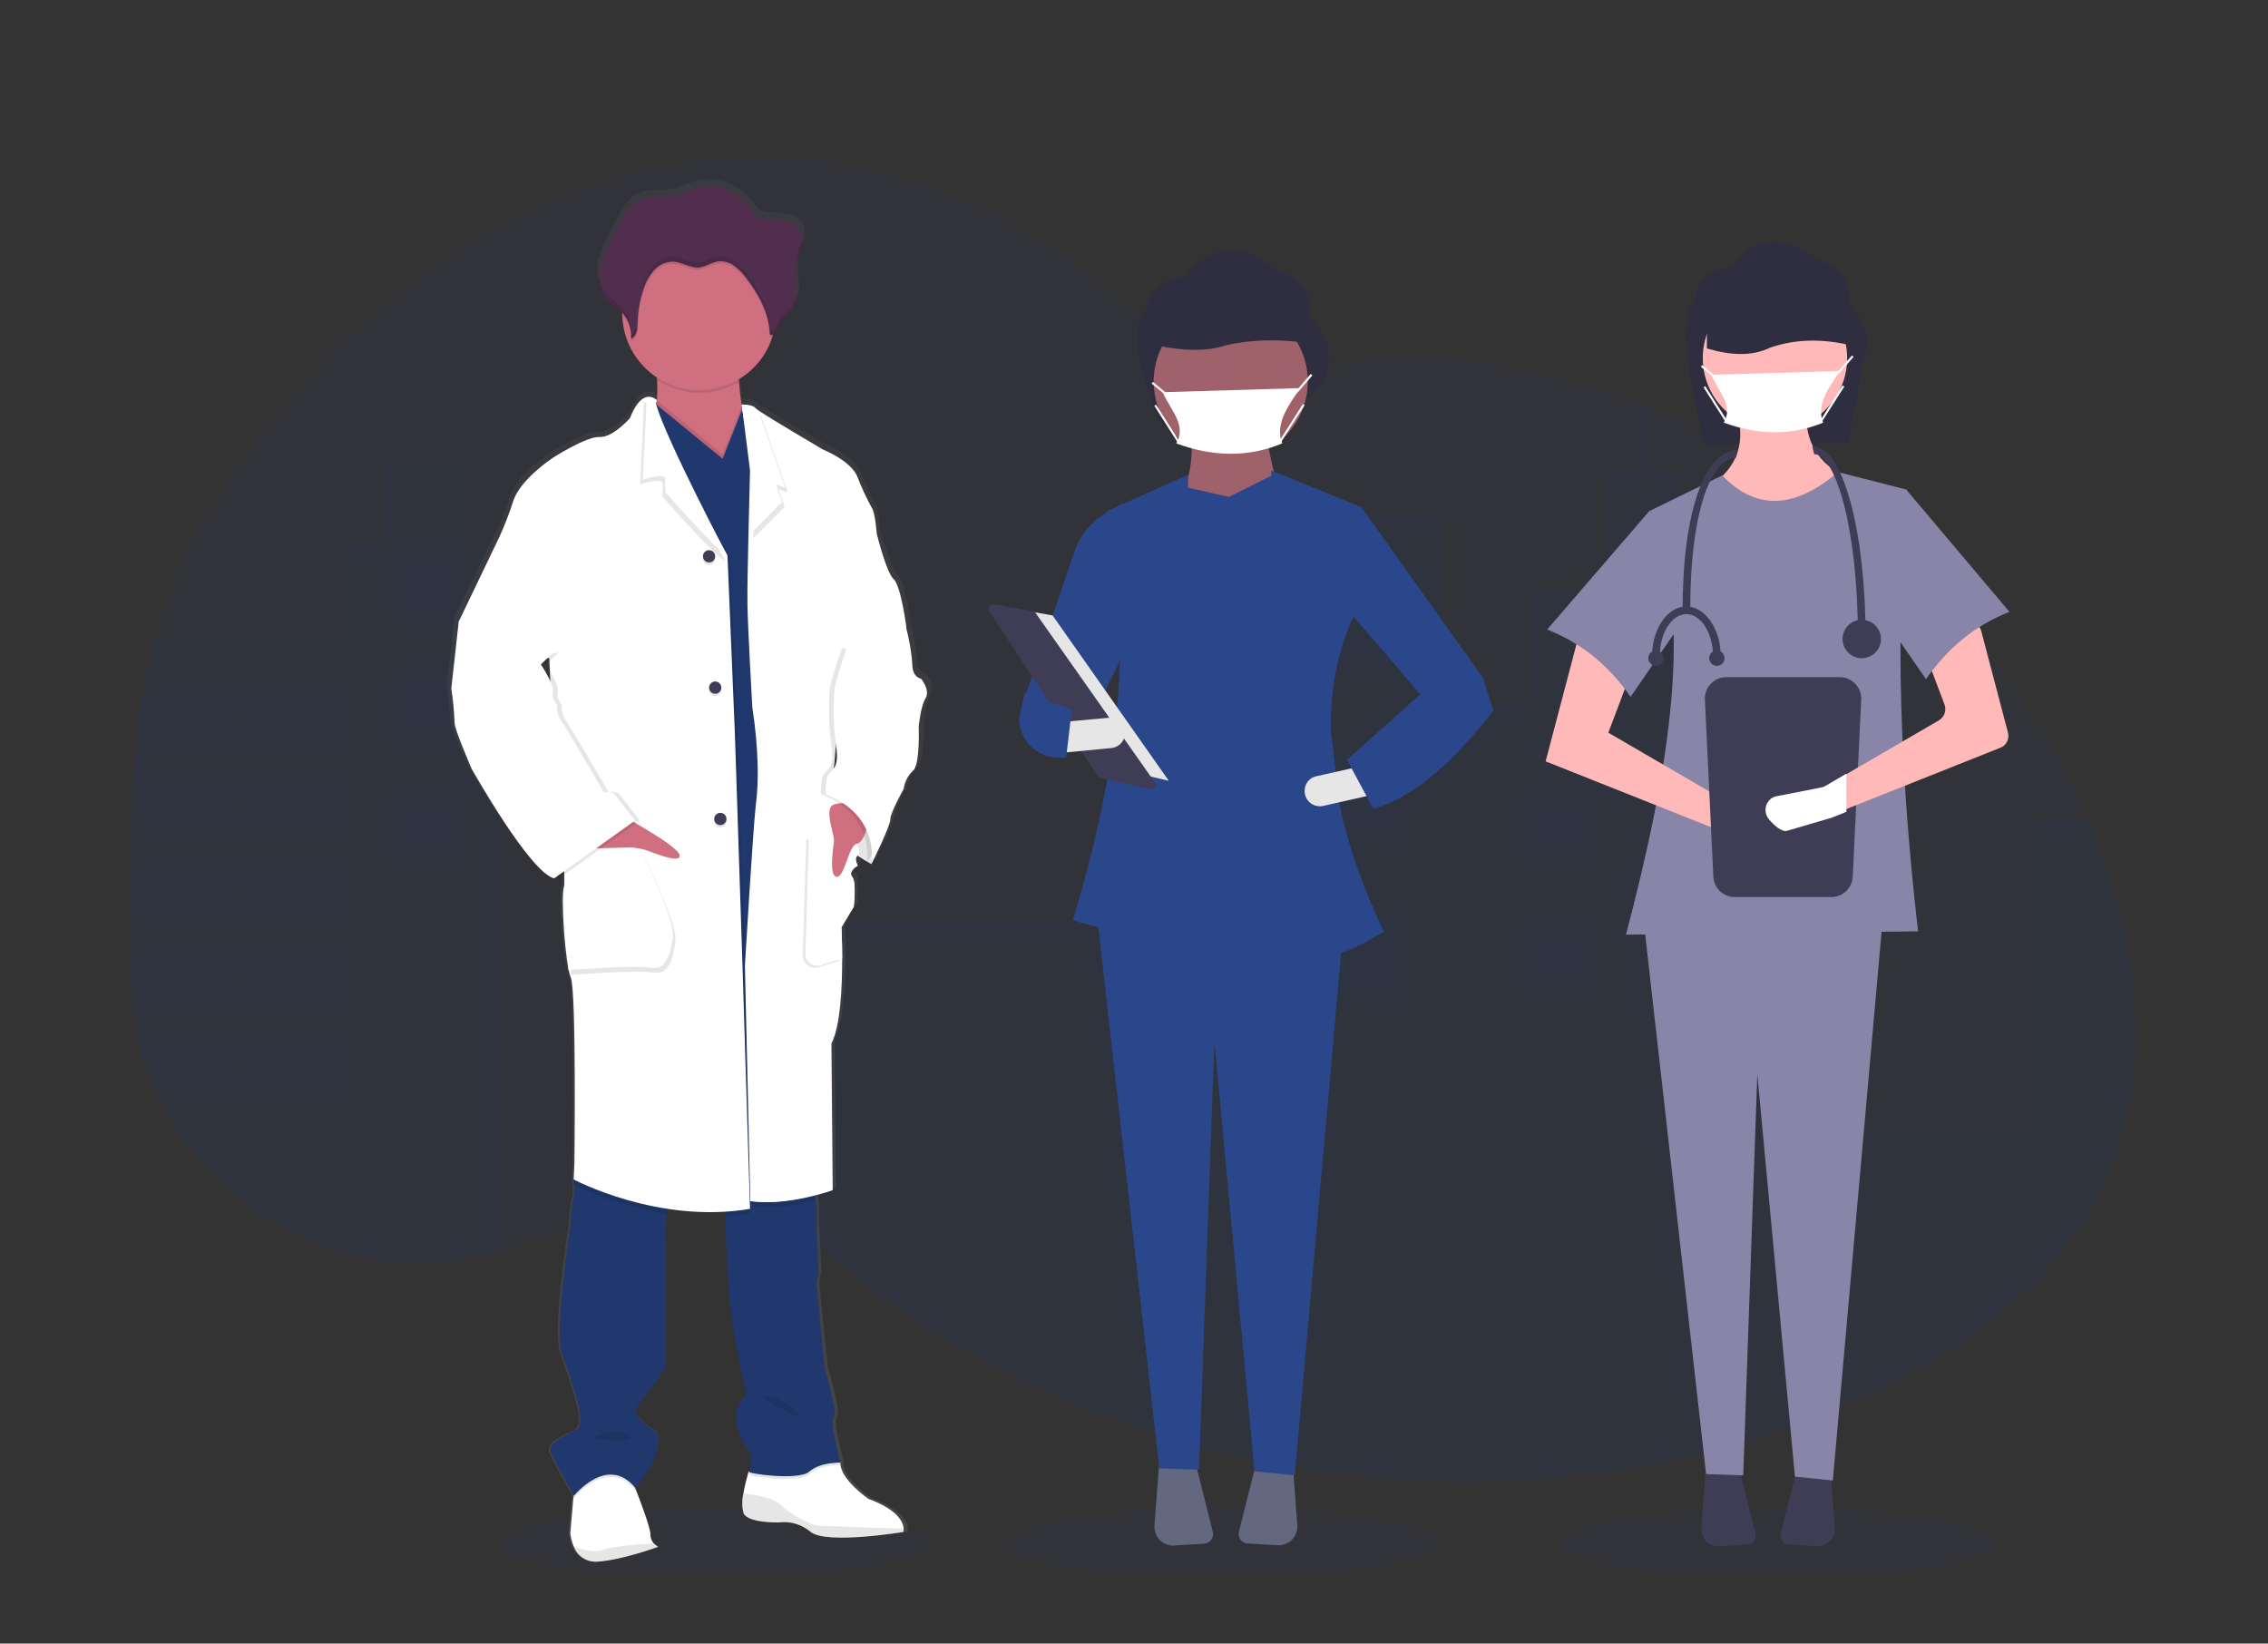 <?xml version="1.0" encoding="utf-8"?>
<!-- Generator: Adobe Illustrator 21.1.0, SVG Export Plug-In . SVG Version: 6.00 Build 0)  -->
<svg version="1.1" id="Layer_1" xmlns="http://www.w3.org/2000/svg" xmlns:xlink="http://www.w3.org/1999/xlink" x="0px" y="0px"
	 viewBox="0 0 886 642" style="enable-background:new 0 0 886 642;" xml:space="preserve">
<rect x="0" y="0" width="886" height="642" fill="#333333" stroke="none"/>
<style type="text/css">
	.st0{opacity:0.1;fill:#20386D;enable-background:new    ;}
	.st1{fill:#2E3552;}
	.st2{fill:#20386D;}
	.st3{fill:#636780;}
	.st4{opacity:0.26;}
	.st5{fill:none;}
	.st6{fill:#F2F2F2;}
	.st7{fill:#C4C4C6;}
	.st8{fill:#FFFFFF;}
	.st9{fill:none;stroke:#FFFFFF;stroke-width:7;stroke-miterlimit:10;}
	.st10{opacity:0.2;enable-background:new    ;}
	.st11{opacity:0.4;enable-background:new    ;}
	.st12{opacity:0.2;fill:#FFFFFF;enable-background:new    ;}
	.st13{opacity:0.1;fill:#FFFFFF;enable-background:new    ;}
	.st14{opacity:0.1;enable-background:new    ;}
	.st15{fill:#DCE0ED;}
	.st16{fill:#F0F0F4;}
	.st17{fill:#A8A8A8;}
	.st18{opacity:0.3;fill:#FFFFFF;enable-background:new    ;}
	.st19{fill:#3F3D56;}
	.st20{fill:#E6E6E6;}
	.st21{fill:#BDCCD4;}
	.st22{fill:#20386D;enable-background:new    ;}
	.st23{fill:#7A7E93;}
	.st24{fill:#E8945B;}
	.st25{fill:#163560;}
	.st26{fill:#2B478B;}
	.st27{fill:#233862;}
	.st28{fill:#FFB27D;}
	.st29{fill:#D0CDE1;}
	.st30{fill:#8985A8;}
	.st31{fill:#2F2E41;}
	.st32{fill:#591D4B;}
	.st33{fill:#ED985F;}
	.st34{fill:#EBF2F9;}
	.st35{fill:#FDA57D;}
	.st36{fill:#1F396D;}
	.st37{fill:#E0E0E0;}
	.st38{fill:#35488B;}
	.st39{fill:#575A88;}
	.st40{fill:#9F616A;}
	.st41{fill:#FFB8B8;}
	.st42{fill:none;stroke:#2F2E41;stroke-miterlimit:10;}
	.st43{fill:#333333;}
	.st44{fill:#A0616A;}
	.st45{fill:url(#Trazado_638_4_);}
	.st46{fill:#CF6F80;}
	.st47{fill:#512E4E;}
	.st48{opacity:0.1;}
	.st49{fill:#535461;}
	.st50{fill:#9D9CB5;}
	.st51{fill:none;stroke:#535461;stroke-width:2;stroke-miterlimit:10;}
	.st52{fill:url(#Trazado_692_1_);}
	.st53{fill:#1D2366;}
	.st54{fill:#FFB0B1;}
	.st55{fill:#C7DAF5;}
	.st56{opacity:3.000000e-02;enable-background:new    ;}
	.st57{fill:#DCE7FF;}
	.st58{fill:#BE8B87;}
	.st59{fill:#EFC8C4;}
	.st60{fill:#727A9C;}
	.st61{opacity:0.16;fill:#FFFFFF;}
	.st62{fill:#D8DEE8;}
	.st63{fill:#BFC8D6;}
	.st64{opacity:0.3;fill:url(#SVGID_1_);}
	.st65{opacity:0.3;fill:url(#SVGID_2_);}
	.st66{opacity:0.3;fill:#D8DEE8;}
	.st67{fill:url(#SVGID_3_);}
	.st68{fill:url(#SVGID_4_);}
	.st69{fill:url(#SVGID_5_);}
	.st70{fill:url(#SVGID_6_);}
	.st71{fill:url(#SVGID_7_);}
	.st72{fill:url(#SVGID_8_);}
	.st73{fill:url(#SVGID_9_);}
	.st74{fill:url(#SVGID_10_);}
	.st75{fill:url(#SVGID_11_);}
	.st76{fill:url(#SVGID_12_);}
	.st77{fill:url(#SVGID_13_);}
	.st78{fill:url(#SVGID_14_);}
	.st79{fill:url(#SVGID_15_);}
	.st80{opacity:0.3;fill:url(#SVGID_16_);}
	.st81{fill:url(#SVGID_17_);}
	.st82{fill:url(#SVGID_18_);}
	.st83{fill:url(#SVGID_19_);}
	.st84{fill:url(#SVGID_20_);}
	.st85{fill:#CCCCCC;}
	.st86{fill:#F55F44;}
	.st87{opacity:5.000000e-02;enable-background:new    ;}
	.st88{fill:url(#SVGID_21_);}
	.st89{fill:#6C63FF;}
	.st90{fill:#F5F5F5;}
	.st91{fill:url(#Trazado_638_5_);}
	.st92{fill:url(#Trazado_638_6_);}
	.st93{fill:#FFB9B9;}
	.st94{fill:#ED975D;}
	.st95{fill:#A9453D;}
	.st96{fill:#2C3A64;}
	.st97{fill:#1E3D70;}
	.st98{enable-background:new    ;}
	.st99{opacity:0.3;fill:#131376;enable-background:new    ;}
	.st100{opacity:0.4;fill:#FFFFFF;enable-background:new    ;}
	.st101{fill:#131376;}
	.st102{fill:none;stroke:#535461;stroke-miterlimit:10;}
	.st103{opacity:0.25;enable-background:new    ;}
	.st104{opacity:0.5;}
	.st105{fill:url(#SVGID_22_);}
	.st106{fill:#3A384D;}
	.st107{fill:#BEC7DE;}
	.st108{fill:#BE7C5E;}
	.st109{fill:#723647;}
	.st110{fill:#252A62;}
	.st111{fill:#F3AD55;}
	.st112{fill:#FBDCA3;}
	.st113{fill:#383F4D;}
	.st114{fill:url(#Trazado_638_7_);}
	.st115{fill:#FFA47C;}
	.st116{fill:#CACACC;}
	.st117{fill:#FFBD95;}
	.st118{fill:#8D3B26;}
	.st119{fill:#191919;}
	.st120{fill:#0F0D0D;}
	.st121{fill:#303030;}
	.st122{fill:#B8D1FF;}
	.st123{fill:#3B1B1D;}
	.st124{fill:#722C1D;}
	.st125{fill:#92BD88;}
	.st126{fill:#74A67E;}
	.st127{fill:#B0D8A6;}
	.st128{fill:#00233F;}
	.st129{fill:#002D56;}
	.st130{fill:#E0F2FF;}
	.st131{fill:#515151;}
	.st132{fill:#717171;}
	.st133{opacity:0.3;}
	.st134{fill:none;stroke:#C4C4C6;stroke-width:3;stroke-miterlimit:10;}
	.st135{fill:#32338C;}
	.st136{fill:#F8AB73;}
	.st137{fill:#FE814B;}
	.st138{fill:#E2E2E2;}
	.st139{fill:#FEFFFD;}
	.st140{fill:none;stroke:#32338C;stroke-width:4.028;stroke-linecap:round;stroke-linejoin:round;stroke-miterlimit:10;}
	.st141{fill:none;stroke:#32338C;stroke-width:3.883;stroke-linecap:round;stroke-linejoin:round;stroke-miterlimit:10;}
	.st142{fill:#EEEEFE;}
	.st143{fill:none;stroke:#FE814B;stroke-width:3.198;stroke-linecap:round;stroke-linejoin:round;stroke-miterlimit:10;}
	.st144{fill:none;stroke:#91C4FB;stroke-width:3.198;stroke-linecap:round;stroke-linejoin:round;stroke-miterlimit:10;}
	.st145{fill:#91C4FB;}
	.st146{fill:#F8AB72;}
	.st147{fill:#F8AB74;}
	.st148{opacity:0.5;fill:#F6FBFF;}
	.st149{fill:#FFCD76;}
	.st150{fill:#A7C7FF;}
	.st151{fill:#FFBF65;}
	.st152{fill:#5E9F5C;}
	.st153{fill:#2C5CA8;}
	.st154{fill:#F6FBFF;}
	.st155{fill:#F4BB6B;}
	.st156{fill:#D29F7E;}
	.st157{fill:#F4CBAA;}
	.st158{fill:#25468F;}
	.st159{fill:#FFE5D4;}
	.st160{opacity:0.6;fill:#F6FBFF;}
	.st161{fill:#FFAE73;}
	.st162{fill:#2A3967;}
	.st163{fill:#E9AC55;}
	.st164{fill:#1E3865;}
	.st165{fill:#F99352;}
	.st166{fill:#FC7600;}
	.st167{fill:#FF912B;}
	.st168{fill:#FFF1E7;}
	.st169{fill:#9BC8FF;}
	.st170{fill:#65A3FF;}
	.st171{fill:#2D3554;}
	.st172{opacity:0.3;fill:#20386D;enable-background:new    ;}
	.st173{fill:#BADBED;}
	.st174{opacity:0.13;fill:#1A2029;}
	.st175{opacity:0.35;clip-path:url(#SVGID_24_);fill:#FFFFFF;}
	.st176{opacity:0.21;fill:#1A2029;}
	.st177{opacity:0.35;clip-path:url(#SVGID_26_);fill:#FFFFFF;}
	.st178{opacity:0.35;clip-path:url(#SVGID_28_);fill:#FFFFFF;}
	.st179{opacity:0.35;clip-path:url(#SVGID_30_);fill:#FFFFFF;}
	.st180{opacity:9.000000e-02;}
	.st181{opacity:0.35;clip-path:url(#SVGID_32_);fill:#FFFFFF;}
	.st182{opacity:0.35;clip-path:url(#SVGID_34_);fill:#FFFFFF;}
	.st183{opacity:0.35;clip-path:url(#SVGID_36_);fill:#FFFFFF;}
	.st184{opacity:0.35;clip-path:url(#SVGID_38_);fill:#FFFFFF;}
	.st185{opacity:0.35;clip-path:url(#SVGID_40_);fill:#FFFFFF;}
	.st186{opacity:0.35;clip-path:url(#SVGID_42_);fill:#FFFFFF;}
	.st187{opacity:0.35;clip-path:url(#SVGID_44_);fill:#FFFFFF;}
	.st188{opacity:0.35;clip-path:url(#SVGID_46_);fill:#FFFFFF;}
	.st189{opacity:0.35;clip-path:url(#SVGID_48_);fill:#FFFFFF;}
	.st190{opacity:0.57;}
	.st191{opacity:0.35;clip-path:url(#SVGID_50_);fill:#FFFFFF;}
	.st192{opacity:0.41;fill:#1A2029;}
	.st193{opacity:0.15;fill:#1A2029;}
	.st194{fill:#ACD29A;}
	.st195{fill:#EDF4FF;}
	.st196{fill:#F8FCFF;}
	.st197{fill:#98BAF4;}
	.st198{fill:#CCE1FF;}
	.st199{fill:#BDD7FD;}
	.st200{opacity:0.3;fill:#233862;}
	.st201{fill:#172944;}
	.st202{fill:#AFCDFB;}
	.st203{fill:#DFEBFD;}
	.st204{fill:#A8302D;}
	.st205{fill:#A2C2DD;}
	.st206{fill:#EA6A60;}
	.st207{fill:#EBF3FA;}
	.st208{fill:#8F8F93;}
	.st209{fill:#B7B7B7;}
	.st210{fill:#17467F;}
	.st211{fill:#0C2442;}
	.st212{fill:#1C468A;}
	.st213{fill:#B64C41;}
	.st214{fill:#D35C2B;}
	.st215{fill:#CB7D45;}
	.st216{fill:#ED7D2B;}
	.st217{fill:#E2915A;}
	.st218{fill:#F99746;}
	.st219{fill:#9DB0F4;}
	.st220{fill:#C65447;}
	.st221{fill:url(#SVGID_51_);}
	.st222{fill:url(#SVGID_52_);}
	.st223{fill:url(#SVGID_53_);}
	.st224{fill:#58595E;}
	.st225{fill:url(#SVGID_54_);}
	.st226{fill:url(#SVGID_55_);}
	.st227{fill:url(#SVGID_56_);}
	.st228{fill:url(#SVGID_57_);}
	.st229{fill:#345082;}
	.st230{opacity:0.6;fill:url(#SVGID_58_);}
	.st231{opacity:0.3;fill:#FFFFFF;}
	.st232{fill:url(#SVGID_59_);}
	.st233{opacity:0.6;fill:url(#SVGID_60_);}
	.st234{clip-path:url(#SVGID_62_);enable-background:new    ;}
	.st235{fill:#666667;}
	.st236{fill:#9B9B9D;}
	.st237{fill:#BCBCBE;}
	.st238{clip-path:url(#SVGID_64_);enable-background:new    ;}
	.st239{fill:#A9A9AA;}
	.st240{fill:#A5A5A6;}
	.st241{fill:#A1A1A2;}
	.st242{fill:#9D9D9E;}
	.st243{fill:#99999A;}
	.st244{fill:#626263;}
	.st245{fill:#959597;}
	.st246{clip-path:url(#SVGID_66_);enable-background:new    ;}
	.st247{clip-path:url(#SVGID_68_);enable-background:new    ;}
	.st248{fill:#767677;}
	.st249{fill:#727273;}
	.st250{fill:#6E6E6F;}
	.st251{fill:#6A6A6B;}
	.st252{clip-path:url(#SVGID_70_);enable-background:new    ;}
	.st253{clip-path:url(#SVGID_72_);enable-background:new    ;}
	.st254{clip-path:url(#SVGID_74_);enable-background:new    ;}
	.st255{clip-path:url(#SVGID_76_);enable-background:new    ;}
	.st256{fill:#B1B1B2;}
	.st257{clip-path:url(#SVGID_78_);enable-background:new    ;}
	.st258{fill:#959596;}
	.st259{fill:#919193;}
	.st260{fill:#707071;}
	.st261{clip-path:url(#SVGID_80_);enable-background:new    ;}
	.st262{fill:#E1E1E2;}
	.st263{fill:#E0E0E1;}
	.st264{fill:#DFDFE0;}
	.st265{fill:#DEDEE0;}
	.st266{fill:#DEDEDF;}
	.st267{fill:#DDDDDE;}
	.st268{fill:#DBDBDD;}
	.st269{fill:#DADADC;}
	.st270{fill:#D9D9DB;}
	.st271{fill:#D8D8D9;}
	.st272{fill:#D7D7D8;}
	.st273{fill:#D5D5D7;}
	.st274{fill:#D4D4D5;}
	.st275{fill:#D2D2D4;}
	.st276{fill:#D0D0D2;}
	.st277{fill:#CECED0;}
	.st278{fill:#CBCBCD;}
	.st279{fill:#C0C0C2;}
	.st280{clip-path:url(#SVGID_82_);enable-background:new    ;}
	.st281{fill:#ACACAE;}
	.st282{fill:#B0B0B2;}
	.st283{fill:#B4B4B6;}
	.st284{fill:#B8B8BA;}
	.st285{clip-path:url(#SVGID_84_);enable-background:new    ;}
	.st286{fill:#E2E2E3;}
	.st287{fill:#E3E3E4;}
	.st288{clip-path:url(#SVGID_86_);enable-background:new    ;}
	.st289{opacity:0.1;fill:#131376;enable-background:new    ;}
	.st290{opacity:0.2;}
	.st291{fill:#F1C0C0;}
	.st292{fill:#BE6F72;}
	.st293{fill:#FED253;}
	.st294{fill:#FBBEBE;}
	.st295{fill:url(#SVGID_87_);}
	.st296{fill:url(#SVGID_88_);}
	.st297{fill:url(#SVGID_89_);}
	.st298{fill:url(#SVGID_90_);}
	.st299{fill:url(#SVGID_91_);}
	.st300{fill:url(#SVGID_92_);}
	.st301{fill:url(#SVGID_93_);}
	.st302{fill:#F4F7FA;}
	.st303{opacity:0.8;fill:url(#SVGID_94_);}
	.st304{fill:#97A6B7;}
	.st305{fill:url(#SVGID_95_);}
	.st306{fill:url(#SVGID_96_);}
	.st307{fill:#808080;}
</style>
<g>
	<path id="Trazado_388_3_" class="st0" d="M820.9,464.2c-19.4,40.1-58.9,66.9-99.7,84.5c-55,23.8-115.6,33.2-175.4,29.2
		c-10.5-0.7-20.9-1.8-31.3-3.3c-36.2-5.3-71.4-15.6-104.7-30.5c-9.6-4.3-19-9.1-28.3-14.1c-15.4-8.5-30.2-18.2-44.2-28.9
		c-3.5-2.7-7-5.4-10.4-8.3c-2.4-2-4.7-4-7.1-5.9c-4.9-4.2-10.3-7.9-16-10.9c-1.7-0.9-3.5-1.7-5.4-2.4c-18.3-7-39.5-4.3-58.6,1.1
		c-14.5,4.1-28.6,9.8-43.2,13.8c-6.5,1.9-13,3.3-19.7,4.2c-14.8,1.9-29.9,0.6-44.2-3.9l-1.2-0.4c-2-0.6-4.1-1.3-6.1-2.1l-1.2-0.5
		c-1.9-0.8-3.9-1.6-5.7-2.4l-1.2-0.6c-1.9-0.9-3.9-1.9-5.7-2.9c-0.7-0.4-1.3-0.7-2-1.1c-10.6-5.9-20.3-13.4-28.6-22.3
		c-0.2-0.2-0.5-0.5-0.7-0.7c-1.2-1.3-2.3-2.5-3.4-3.8c-0.4-0.5-0.8-1-1.2-1.5c-1.3-1.6-2.6-3.2-3.8-4.9c-0.2-0.2-0.4-0.5-0.5-0.7
		c-5-6.9-9.1-14.4-12.3-22.3c-0.1-0.2-0.2-0.5-0.3-0.7c-1-2.5-1.9-5.1-2.7-7.7c-0.3-1.1-0.6-2.2-0.9-3.3c-0.1-0.3-0.2-0.7-0.3-1
		c-4-15.9-4.4-32.4-4.4-48.8v-5.7c0.1-26.6,0.5-53.6,4.4-79.8c0-0.2,0-0.4,0.1-0.5c1.3-8.8,3.1-17.6,5.3-26.2
		c2.4-9.1,5.4-17.9,9-26.5c9-21.2,22.1-40.5,36.7-58.4c36.6-45,84.7-82.8,141-96.9c61.7-15,126.9-0.9,176.9,38.3
		c14.9,11.9,28.3,25.9,45.1,35c14.6,7.9,31.7,11.2,47.4,5c12.9-5.1,21.4-7.7,35.9-6.9c30.1,1.7,59.7,7.9,88,18.4
		c1.1,0.4,2.3,0.8,3.4,1.3c73.6,28.2,136.9,84.1,169.8,156.1c0.9,1.9,1.7,3.8,2.5,5.7C835.4,365.8,842.5,419.5,820.9,464.2z"/>
	<path id="Trazado_389_1_" class="st0" d="M196.6,211.3v277.2c-6.5,1.9-13,3.3-19.7,4.2c-14.8,1.9-29.9,0.6-44.2-3.9l-1.2-0.4
		c-2-0.6-4.1-1.3-6.1-2.1l-1.2-0.5c-1.9-0.8-3.9-1.6-5.7-2.4l-1.2-0.6c-1.9-0.9-3.9-1.9-5.7-2.9c-0.7-0.4-1.3-0.7-2-1.1
		c-10.6-5.9-20.3-13.4-28.6-22.3c-0.2-0.2-0.5-0.5-0.7-0.7c-1.2-1.3-2.3-2.5-3.4-3.8c-0.4-0.5-0.8-1-1.2-1.5
		c-1.3-1.6-2.6-3.2-3.8-4.9c-0.2-0.2-0.4-0.5-0.5-0.7c-5-6.9-9.1-14.4-12.3-22.3c-0.1-0.2-0.2-0.5-0.3-0.7c-1-2.5-1.9-5.1-2.7-7.7
		c-0.3-1.1-0.6-2.2-0.9-3.3c-0.1-0.3-0.2-0.7-0.3-1c-4-15.9-4.4-32.4-4.4-48.8v-5.7c0.1-26.6,0.5-53.6,4.4-79.8c0-0.2,0-0.4,0.1-0.5
		c1.3-8.8,3.1-17.6,5.3-26.2h74.6v-37.7h14.9V181h32v30.3L196.6,211.3z"/>
	<path id="Trazado_390_1_" class="st0" d="M820.9,464.2c-19.4,40.1-58.9,66.9-99.7,84.5c-55,23.8-115.6,33.2-175.4,29.2
		c-10.5-0.7-20.9-1.8-31.3-3.3c-36.2-5.3-71.4-15.6-104.7-30.5c-9.6-4.3-19-9.1-28.3-14.1c-15.4-8.5-30.2-18.2-44.2-28.9
		c-3.5-2.7-7-5.4-10.4-8.3c-2.4-2-4.7-4-7.1-5.9c-4.9-4.2-10.3-7.9-16-10.9c-1.7-0.9-3.5-1.7-5.4-2.4V360.1H434v25.2h59.5V200.7
		h70.1v73.8h34.7v-43.7h28.6v-46.7h13.2V157c1.1,0.4,2.3,0.8,3.4,1.3v25.9h12.8v46.7h28.6v43.7h42.2v166.5h67.1V320h21.6
		C835.4,365.8,842.5,419.5,820.9,464.2z"/>
	<rect id="Rectángulo_487_1_" x="514.5" y="228.5" class="st0" width="31.3" height="31.3"/>
	<rect id="Rectángulo_488_1_" x="514.5" y="293.5" class="st0" width="31.3" height="31.3"/>
	<rect id="Rectángulo_489_1_" x="514.5" y="358.4" class="st0" width="31.3" height="31.3"/>
	<rect id="Rectángulo_494_1_" x="598.1" y="313.3" class="st0" width="20.4" height="20.4"/>
	<rect id="Rectángulo_495_1_" x="156.6" y="218.3" class="st0" width="20.4" height="20.4"/>
	<rect id="Rectángulo_496_1_" x="156.6" y="265.7" class="st0" width="20.4" height="20.4"/>
	<rect id="Rectángulo_497_1_" x="156.6" y="313.1" class="st0" width="20.4" height="20.4"/>
	<rect id="Rectángulo_501_1_" x="676" y="313.3" class="st0" width="20.4" height="20.4"/>
	<rect id="Rectángulo_502_1_" x="598.1" y="363.6" class="st0" width="20.4" height="20.4"/>
	<rect id="Rectángulo_503_1_" x="676" y="363.6" class="st0" width="20.4" height="20.4"/>
	<rect id="Rectángulo_505_1_" x="676" y="413.9" class="st0" width="20.4" height="20.4"/>
	<path id="Trazado_395_1_" class="st0" d="M54.7,275.2v11.7h78v-11.7H54.7z M61.7,286.1h-5.7v-10.2h5.7V286.1z M68.6,286.1h-5.7
		v-10.2h5.7V286.1z M75.6,286.1h-5.7v-10.2h5.7V286.1z M82.5,286.1h-5.7v-10.2h5.7L82.5,286.1z M89.4,286.1h-5.7v-10.2h5.7
		L89.4,286.1z M96.4,286.1h-5.7v-10.2h5.7L96.4,286.1z M103.3,286.1h-5.7v-10.2h5.7L103.3,286.1z M110.3,286.1h-5.7v-10.2h5.7
		L110.3,286.1z M117.2,286.1h-5.7v-10.2h5.7L117.2,286.1z M124.2,286.1h-5.7v-10.2h5.7L124.2,286.1z M131.5,286.1h-6.1v-10.2h6.1
		L131.5,286.1z"/>
	<path id="Trazado_396_1_" class="st0" d="M54.7,309.1v11.7h78v-11.7H54.7z M61.7,320h-5.7v-10.2h5.7V320z M68.6,320h-5.7v-10.2h5.7
		V320z M75.6,320h-5.7v-10.2h5.7V320z M82.5,320h-5.7v-10.2h5.7L82.5,320z M89.4,320h-5.7v-10.2h5.7L89.4,320z M96.4,320h-5.7v-10.2
		h5.7L96.4,320z M103.3,320h-5.7v-10.2h5.7L103.3,320z M110.3,320h-5.7v-10.2h5.7L110.3,320z M117.2,320h-5.7v-10.2h5.7L117.2,320z
		 M124.2,320h-5.7v-10.2h5.7L124.2,320z M131.5,320h-6.1v-10.2h6.1L131.5,320z"/>
	<path id="Trazado_397_1_" class="st0" d="M54.7,343.1v11.7h78v-11.7H54.7z M61.7,354h-5.7v-10.2h5.7V354z M68.6,354h-5.7v-10.2h5.7
		V354z M75.6,354h-5.7v-10.2h5.7V354z M82.5,354h-5.7v-10.2h5.7L82.5,354z M89.4,354h-5.7v-10.2h5.7L89.4,354z M96.4,354h-5.7v-10.2
		h5.7L96.4,354z M103.3,354h-5.7v-10.2h5.7L103.3,354z M110.3,354h-5.7v-10.2h5.7L110.3,354z M117.2,354h-5.7v-10.2h5.7L117.2,354z
		 M124.2,354h-5.7v-10.2h5.7L124.2,354z M131.5,354h-6.1v-10.2h6.1L131.5,354z"/>
	<path id="Trazado_398_1_" class="st0" d="M54.7,377v11.7h78V377H54.7z M61.7,388h-5.7v-10.2h5.7V388z M68.6,388h-5.7v-10.2h5.7V388
		z M75.6,388h-5.7v-10.2h5.7V388z M82.5,388h-5.7v-10.2h5.7L82.5,388z M89.4,388h-5.7v-10.2h5.7L89.4,388z M96.4,388h-5.7v-10.2h5.7
		L96.4,388z M103.3,388h-5.7v-10.2h5.7L103.3,388z M110.3,388h-5.7v-10.2h5.7L110.3,388z M117.2,388h-5.7v-10.2h5.7L117.2,388z
		 M124.2,388h-5.7v-10.2h5.7L124.2,388z M131.5,388h-6.1v-10.2h6.1L131.5,388z"/>
	<path id="Trazado_399_1_" class="st0" d="M55,411c0.3,1.1,0.6,2.2,0.9,3.3v-2.5h5.7V422h-3.1c0.1,0.2,0.2,0.5,0.3,0.7h73.8V411H55z
		 M68.6,421.9h-5.7v-10.2h5.7V421.9z M75.6,421.9h-5.7v-10.2h5.7L75.6,421.9z M82.5,421.9h-5.7v-10.2h5.7V421.9z M89.4,421.9h-5.7
		v-10.2h5.7L89.4,421.9z M96.4,421.9h-5.7v-10.2h5.7L96.4,421.9z M103.3,421.9h-5.7v-10.2h5.7L103.3,421.9z M110.3,421.9h-5.7v-10.2
		h5.7L110.3,421.9z M117.2,421.9h-5.7v-10.2h5.7L117.2,421.9z M124.2,421.9h-5.7v-10.2h5.7L124.2,421.9z M131.5,421.9h-6.1v-10.2
		h6.1L131.5,421.9z"/>
</g>
<g>
	<ellipse id="Elipse_48_5_" class="st0" cx="279" cy="602.8" rx="85.5" ry="13.7"/>
	
		<linearGradient id="Trazado_638_4_" gradientUnits="userSpaceOnUse" x1="-1415.446" y1="-1851.136" x2="-1415.446" y2="-1848.723" gradientTransform="matrix(78.555 0 0 -223.844 111460.195 -413754.812)">
		<stop  offset="0" style="stop-color:#808080;stop-opacity:0.251"/>
		<stop  offset="0.54" style="stop-color:#808080;stop-opacity:0.122"/>
		<stop  offset="1" style="stop-color:#808080;stop-opacity:0.102"/>
	</linearGradient>
	<path id="Trazado_638_3_" class="st45" d="M361.7,263.2c0,0-3.5-0.5-3.5-5.5c-0.4-4.9-1.2-9.7-2.5-14.4l0,0c0,0-2.1-16.4-5.1-19
		c-3-2.6-6.8-17.9-6.8-17.9s-0.6-8.3-2-10.1c-2.3-4-4.2-8.1-5.8-12.4c-2.6-6.2-13.7-10.5-13.7-10.5s-19.9-11.5-25.6-15.3l0,0
		c-0.5-0.3-1-0.7-1.4-1.1c-1-1.3-5.3-1.3-5.3-1.3c-0.5-3-0.8-6-1-9c0-0.3,0-0.6,0-0.9c6.3-3.7,11-9.6,13.3-16.5
		c0.1-0.3,0.2-0.7,0.3-1c0.8-0.3,1.4-0.8,1.7-1.5c0.3-1.2,0.7-2.4,1.2-3.5c0.9-1.1,2-2.1,3.2-2.9c2.6-2.7,3.8-6.3,3.4-10
		c-0.1-2.9-0.6-5.9-0.4-8.8l0.1-0.7c0.1-0.4,0.1-0.9,0.2-1.3c0.4-2.2,1.4-4.2,1.9-6.4c0.7-2.1,0.4-4.5-0.6-6.5
		c-1.8-2.7-5.5-3.3-8.8-3.6c-3.7-0.3-7.1,0.1-9.5-3c-1.1-1.6-2.4-3.1-3.8-4.5c-0.5-0.5-5.3-3.4-5.3-3.6c-4.7-2.2-9.9-2.6-14.9-1.1
		c-2.5,0.7-4.8,1.9-7.3,2.5c-5.4,1.3-11.6-0.1-16.2,3c-2.4,1.9-4.3,4.4-5.5,7.3c-1.2,2.2-2.4,4.5-3.6,6.7c-2.1,3.6-3.7,7.5-4.7,11.5
		c-0.2,0.9-0.3,1.8-0.3,2.7l0,0v1.4c0,0.3,0,0.6,0.1,0.9c0.1,0.3,0,0.4,0.1,0.5c0,0.2,0.1,0.6,0.1,0.9c0.1,0.3,0.2,0.8,0.3,1.2
		c0,0.2,0.1,0.3,0.2,0.5c0.1,0.3,0.2,0.6,0.3,0.9c0.1,0.1,0.1,0.3,0.2,0.5c0.1,0.3,0.3,0.6,0.4,0.9c0.1,0.1,0.1,0.2,0.2,0.4
		c0.2,0.4,0.5,0.8,0.8,1.2c1.9,2.3,4.6,3.8,6.7,6v1c0.2,9.9,5.3,19.1,13.7,24.5c0,0.3,0,0.7,0.1,1c0.2,2.6,0.1,5.2-0.1,7.8
		c-0.7-0.9-1.8-1.3-2.9-1.3c-0.4,0-0.8,0-1.1,0.1l-0.1-0.1l0,0v0.1c-1.9,0.5-4.3,2.5-6.6,8.2c0,0-6.9,7.8-12.2,7.5
		c-5.3-0.3-18.6,8.1-18.6,8.1s-13,8.4-15.8,17c-1.6,4.9-3.4,9.6-5.6,14.3L177.5,241l0,0l-3,26.3c0.7,4.5,1.1,9,1.3,13.5
		c-0.3,1.8,6.8,17.9,6.8,17.9s23.4,41.1,32.9,43.2l0.7-0.5c0.4,0.2,0.8,0.4,1.3,0.5l2-1.4c0.1,1.5,0.1,3.1-0.1,4.6
		c-1.3,4.1,0.5,30.5,2.8,35.7s1.5,73.2,1.5,73.2l-0.3,6c0,0.2,0,0.4,0.1,0.5l-0.1,1.4l0.2,0.1c0.2,1.9,0.2,3.8-0.2,5.7
		c-0.7,3.3-1,6.7-1.2,10.1c0,0-6.6,42-3.4,50.5c3.1,8.4,5.8,17.7,5.8,17.7s3.3,10.5,0.2,12.3c-3.1,1.8-12,4.8-10.2,9.2
		c1.7,4.1,8,14.9,8.9,16.5l-0.1,0.8l-1.3,14c0.2,1.8,0.7,3.6,1.5,5.3c1.5,3.8,5.3,6.2,9.4,5.9c0.9-0.1,1.9-0.2,2.9-0.3
		c7.3-1.2,14.4-3.1,21.3-5.5c-0.6-0.4-1.2-0.9-1.7-1.4l0,0c-0.9-0.9-1.5-2.2-1.5-3.5c0.1-2.5-4.6-14.7-5.8-17.7
		c-0.2-0.4-0.3-0.7-0.3-0.7s10.9-11.4,9.1-21.4c0,0-12-7-8.1-10.9c4-4.7,7.7-9.7,11-14.9c0,0,0.3-41.4,0-47.6
		c-0.3-4.3-0.1-8.6,0.6-12.8c0.1-0.6,0.3-1.3,0.5-1.9c5.5,0.8,11,1.2,16.5,1.3c2,0,4.1,0,6.1-0.1c0,0.6,0,1.2,0.1,1.9
		c0.5,10.3,1.3,28.2,2,34.9c1,9.6,6.4,35.4,6.4,35.4s-10.4,6.7,1.8,23c0,0,0,5.9-0.8,6.8l0,0c-0.9,2.8-1.6,5.7-2.1,8.6
		c-0.7,2.6-0.6,5.3,0.1,7.8c2,3.9,13.8,3.6,13.8,3.6l0,0l0.3-0.1c4.5-0.5,9,0.9,12.5,3.8c4.5,3.6,21.6,2,30.8,0.9
		c3.6-0.5,6-0.9,6-0.9c0.1-0.4,0.2-0.8,0.1-1.3l0,0c-0.1-2.3-1.9-7.3-14-11.7c0,0-11.4-7.6-11.2-14.3H328c0.5,0,1,0,1.6,0
		c0,0-4.4-16.2-2.6-17.6c1.8-1.3-3.6-19.3-3.6-19.3s-3.1-30.2-3.3-32.3c0-1.8,0.3-3.6,0.8-5.4l-0.8-16.6c0,0-0.2-5.5,0-7.3
		c0-1.6-0.2-3.1-0.4-4.6c-0.1-0.6-0.2-1.3-0.2-1.9c4.3-1.1,7-2.1,7-2.1l-0.5-57.6c3.6-7,4.3-22.4,4.3-33.4c0-7-0.3-12.2-0.3-12.2
		l4.9-8.1c0,0,1.1-9.7-0.7-11.8c-0.7-0.8-0.6-2,0.2-2.8c0.3-0.3,0.7-0.5,1.1-0.7c0,0-0.1-0.1-0.1-0.2c0.3-0.3,0.7-0.5,1.1-0.8
		c0,0-1.8-2.7-0.2-3.9c1.5,1,2.8,1.8,3.8,2.4c-0.1,0.6-0.1,1-0.1,1l0.4-0.9l1.6,0.9c0,0,7.7-15.4,7.6-17.7s5.3-11.8,5.3-11.8
		c0.3-2.7,1.6-5.2,3.6-7.1c3-2.1,2.3-17.4,2.3-17.4c0.3-3.9,1.3-7.6,2.8-11.2C365.5,267.6,361.7,263.2,361.7,263.2z M213.6,256.5
		l0.1,3.7l-1.5-2.4L213.6,256.5z"/>
	<path id="Trazado_639_3_" class="st8" d="M342.3,329.4l-1.9,8.1c0,0-15.2-7.7-17.9-17.6c-2.7-9.8,4.6-13.6,4.6-13.6l14.1,6
		L342.3,329.4z"/>
	<path id="Trazado_640_3_" class="st14" d="M342.3,329.4l-1.9,8.1c0,0-15.2-7.7-17.9-17.6c-2.7-9.8,4.6-13.6,4.6-13.6l14.1,6
		L342.3,329.4z"/>
	<path id="Trazado_641_3_" class="st8" d="M257.1,604.2c0,0-14,5.2-23.7,5.8c-4,0.3-7.8-2-9.2-5.8c-0.8-1.7-1.2-3.5-1.4-5.3L224,585
		l0.7-7.4l20.5-5.3l2.9,8.9l0.3,0.7c1.2,3,5.8,15,5.7,17.6c0,1.3,0.5,2.6,1.4,3.5C256,603.4,256.5,603.8,257.1,604.2L257.1,604.2z"
		/>
	<path id="Trazado_642_3_" class="st8" d="M353,597.1c0,0.4,0,0.8-0.1,1.3c0,0-30,5-36.2,0c-3.5-3-8.1-4.3-12.6-3.7
		c0,0-11.6,0.3-13.6-3.5c-0.7-2.5-0.7-5.2-0.1-7.8c0.5-2.9,1.2-5.7,2-8.5l0.5-0.4l2.8-2.2l32.4-1h0.2c-0.2,6.6,11,14.2,11,14.2
		C351.2,589.9,352.9,594.9,353,597.1z"/>
	<path id="Trazado_643_3_" class="st14" d="M353,597.1c0,0.4,0,0.8-0.1,1.3c0,0-30,5-36.2,0c-3.5-3-8.1-4.3-12.6-3.7
		c0,0-11.6,0.3-13.6-3.5c-0.7-2.5-0.7-5.2-0.1-7.8c4.5,0.4,11.5,1.6,14.3,4.2c4.2,4,11.3,8.1,15.7,8.4
		C323.8,596.2,344.3,596.9,353,597.1z"/>
	<path id="Trazado_644_3_" class="st14" d="M257.1,604.2c0,0-14,5.2-23.7,5.8c-4,0.3-7.8-2-9.2-5.8c3.6,1.2,8.5,2.5,11.1,1.3
		c3.1-1.4,14-2.3,20.2-2.6C256,603.4,256.6,603.8,257.1,604.2z"/>
	<path id="Trazado_645_3_" class="st46" d="M278,188.3c-11.6-4.5-26.5-19.4-22.8-26.3c0.8-1.8,1.3-3.6,1.4-5.6
		c0.2-2.6,0.3-5.3,0.1-7.9c-0.3-4.3-0.8-8.6-1.6-12.8c0,0,36.2,0.8,34.1,6.1c-0.6,2.4-0.8,4.9-0.5,7.3c0.2,3,0.6,6.5,1.1,9.4
		c0.6,4,1.3,7,1.3,7s-2.2,3.1-3.5,3.3C286.2,169,294.6,194.8,278,188.3z"/>
	<path id="Trazado_646_3_" class="st14" d="M248.4,581.8l-0.3,0.3c-10.8-13.1-23.9,3.2-23.9,3.2L224,585l0.7-7.4l20.5-5.3l2.9,8.9
		L248.4,581.8z"/>
	<path id="Trazado_647_3_" class="st14" d="M328.3,572.3c0,0-7.9-0.2-12.1,3.6c-4.2,3.7-24.6,0.8-23.7,0c0.3-0.4,0.4-0.9,0.5-1.3
		l2.8-2.2l32.4-1C328.2,571.9,328.3,572.3,328.3,572.3z"/>
	<path id="Trazado_648_3_" class="st2" d="M261.8,469.6c-0.6,1.5-1,3-1.3,4.5c-0.7,4.2-0.9,8.5-0.6,12.8c0.3,6.1,0,47.3,0,47.3
		c-3.2,5.2-6.9,10.2-10.8,14.8c-3.9,3.9,7.9,10.8,7.9,10.8c1.8,10-8.9,21.3-8.9,21.3c-10.8-13.1-23.9,3.2-23.9,3.2
		s-7.1-12.3-8.9-16.7c-1.8-4.4,6.9-7.4,10-9.2c3.1-1.8-0.1-12.3-0.1-12.3s-2.6-9.2-5.7-17.6c-3.1-8.4,3.4-50.2,3.4-50.2
		c0.1-3.4,0.5-6.7,1.1-10c0.4-1.9,0.5-3.8,0.2-5.7c-0.1-0.6-0.1-1.2-0.2-1.5c0-0.4-0.1-0.5-0.1-0.5l0.1-0.2l4.4-8.2
		C228.5,452.2,263.9,464.4,261.8,469.6z"/>
	<path id="Trazado_649_3_" class="st2" d="M328.3,571.3c0,0-7.9-0.2-12.1,3.5c-4.2,3.7-24.6,0.8-23.7,0c0.9-0.8,0.8-6.8,0.8-6.8
		c-11.9-16.3-1.8-22.9-1.8-22.9s-5.3-25.7-6.3-35.2c-0.7-6.7-1.5-24.5-2-34.7c-0.2-4.4-0.3-7.4-0.3-7.4l9.8-2l1.3-0.3l23.5-4.7
		c0,0,0.6,4.4,1.1,8c0.2,1.5,0.3,3.1,0.4,4.6c-0.2,1.8,0,7.2,0,7.2l0.8,16.5c-0.5,1.7-0.8,3.5-0.8,5.3c0.2,2.1,3.2,32.1,3.2,32.1
		s5.3,17.9,3.5,19.2S328.3,571.3,328.3,571.3z"/>
	<path id="Trazado_650_3_" class="st14" d="M289.3,141.8c-0.6,2.4-0.8,4.9-0.5,7.3c-9.9,6-22.3,5.7-32-0.6
		c-0.3-4.3-0.8-8.6-1.6-12.9C255.2,135.7,291.4,136.5,289.3,141.8z"/>
	<path id="Trazado_651_3_" class="st46" d="M303.2,122.4c0,3.2-0.5,6.3-1.5,9.3c-5.1,15.8-22.1,24.4-37.9,19.2
		c-12.1-3.9-20.4-15.1-20.7-27.8v-0.7c0-16.6,13.4-30,30-30C289.8,92.4,303.3,105.8,303.2,122.4L303.2,122.4L303.2,122.4z"/>
	<path id="Trazado_652_3_" class="st14" d="M278,188.3c-11.6-4.5-26.5-19.4-22.8-26.3c0.8-1.8,1.3-3.6,1.4-5.6l15.9,13l9.8,8l7.5-19
		c0.6,4,1.3,7,1.3,7s-2.2,3.1-3.5,3.3C286.2,169,294.6,194.8,278,188.3z"/>
	<path id="Trazado_653_3_" class="st2" d="M319,245.9l-13.2,222.5l-17.3,1.1l-44.7-129l7.3-153.2l1.5-32.4l19.9,16.3l9.8,8l7.7-19.5
		l14.3,12.4L319,245.9z"/>
	<path id="Trazado_654_3_" class="st14" d="M261.8,469.6c-0.6,1.5-1,3-1.3,4.5c-12.6-1.9-24.8-5.8-36.2-11.3l-0.2-0.1l0.1-1.4l0-0.7
		l4.4-8.2C228.5,452.3,263.9,464.4,261.8,469.6z"/>
	<path id="Trazado_655_3_" class="st14" d="M293,474.1c-3.2,0.5-6.5,0.9-9.7,1.1c-0.2-4.4-0.3-7.4-0.3-7.4l9.8-2L293,474.1z"/>
	<path id="Trazado_656_3_" class="st14" d="M318.6,468.8c-8,2.3-16.3,3-24.5,2.3l-0.1-5.6l23.5-4.7
		C317.5,460.9,318.2,465.2,318.6,468.8z"/>
	<path id="Trazado_657_3_" class="st14" d="M293.9,472.2c-36,6.1-68.9-11.5-68.9-11.5l0.3-6c0,0,0.8-67.7-1.4-72.8
		c-2.3-5.2-4-31.5-2.7-35.5c1.3-4-4.7-64.6-4.7-64.6l-1-24.6l-35.3-14.3l15.8-32.9c2.1-4.6,4-9.4,5.5-14.2
		c2.7-8.5,15.5-16.9,15.5-16.9s13.1-8.4,18.2-8.1c5.2,0.3,11.9-7.4,11.9-7.4c5-12.8,9.5-7,9.5-7c0,0.6-0.1,1.3-0.2,1.9
		c-1.8,14,28.4,58.2,28.8,59l0,0l2.9,69.9l2.9,88.5L293.9,472.2z"/>
	<path id="Trazado_658_3_" class="st8" d="M293,472.2c-36,6.1-68.9-11.5-68.9-11.5l0.3-6c0,0,0.8-67.7-1.4-72.8s-4-31.5-2.7-35.5
		c1.3-4-4.7-64.6-4.7-64.6l-1-24.6l-35.4-14.4l15.8-32.9c2.1-4.6,4-9.4,5.5-14.2c2.7-8.5,15.5-16.9,15.5-16.9s13.1-8.4,18.2-8.1
		c5.2,0.3,11.9-7.4,11.9-7.4c5-12.8,10.5-7,10.5-7c0,0.6-0.5,0.9-0.2,1.9c3.9,13.6,27.4,58.2,27.8,59l0,0l2.9,69.9l2.9,88.5
		L293,472.2z"/>
	<path id="Trazado_659_3_" class="st14" d="M283.3,219.1c-3.9-1.6-24.4-25-24.4-25v-5.3c-0.7-1.8-5.2-0.7-8.8,0.5l1.5-32.4l1.8,1.4
		C257.3,172,282.8,218.4,283.3,219.1z"/>
	<path id="Trazado_660_3_" class="st8" d="M284.3,217.2c-3.9-1.6-24.4-25-24.4-25v-5.3c-0.7-1.8-5.2-0.7-8.8,0.5l1.6-32.4l1.8,1.4
		C258.3,170.1,283.8,216.4,284.3,217.2z"/>
	<path id="Trazado_661_3_" class="st14" d="M225,333.9c0.5,0,25-2.6,25-2.6s14.9,29.2,13.9,36.3c-1,7.1-2.7,13.4-8.7,12.3
		c-6-1.1-32.2,0.9-32.2,0.9L225,333.9z"/>
	<path id="Trazado_662_3_" class="st8" d="M224,332c0.5,0,25-2.6,25-2.6s14.8,29.2,13.9,36.3c-1,7.1-2.7,13.4-8.7,12.3
		c-6-1.1-32.2,0.9-32.2,0.9L224,332z"/>
	<path id="Trazado_663_3_" class="st46" d="M242.5,318.3c0,0,22.5,12.1,23,15.8c0.5,3.7-11.5-1.6-14-2.3c-1.7-0.4-3.4-0.7-5.2-0.8
		l-17.2,0.5L242.5,318.3z"/>
	<circle id="Elipse_50_3_" class="st14" cx="277" cy="218.3" r="2.4"/>
	<circle id="Elipse_51_3_" class="st19" cx="277" cy="217.3" r="2.4"/>
	<circle id="Elipse_52_3_" class="st14" cx="281.4" cy="320.9" r="2.4"/>
	<circle id="Elipse_53_3_" class="st19" cx="281.4" cy="319.9" r="2.4"/>
	<circle id="Elipse_54_3_" class="st14" cx="279.4" cy="269.6" r="2.4"/>
	<circle id="Elipse_55_3_" class="st19" cx="279.4" cy="268.6" r="2.4"/>
	<path id="Trazado_664_3_" class="st8" d="M334,330.5c0,0,1.6,2.4,0,3.6s0.2,3.9,0.2,3.9s-4,2.4-2.3,4.5c1.8,2.1,0.6,11.7,0.6,11.7
		l-4.8,8c0,0,0.3,5.2,0.3,12.2c0,10.9-0.6,26.2-4.2,33.2l0.5,57.3c0,0-17,6.2-31.2,4.3l-2.1-92c0,0,3.1-52.2,4.2-62.2
		c0.7-5.2,0.9-10.4,0.8-15.7c-0.2-7.7-0.9-15.3-2.1-22.9c0,0-1.8-31.5-1.9-40.2c-0.1-4.2,0.1-16.3,0.4-27.9
		c0.3-12.6,0.6-24.6,0.6-24.6l-3.2-25.3c0,0,3.2-0.3,4.2,1c0.4,0.4,0.9,0.8,1.4,1.1l0,0c5.5,3.7,25.1,15.2,25.1,15.2
		s10.8,4.3,13.4,10.5c1.6,4.2,3.5,8.3,5.6,12.3c1.3,1.8,1.9,10,1.9,10s3.7,15.2,6.6,17.8c2.9,2.6,5,18.9,5,18.9l-25.7,20.2
		c0,0-2.3,33.6-2.7,34.9C324.1,301.5,334,330.5,334,330.5z"/>
	<path id="Trazado_665_3_" class="st8" d="M335,330.5c0,0,1.6,2.4,0,3.6c-1.6,1.1,0.1,3.9,0.1,3.9s-4,2.4-2.2,4.5s0.6,11.7,0.6,11.7
		l-4.8,8c0,0,0.3,5.2,0.3,12.2c0,10.9-0.6,26.2-4.2,33.2l0.5,57.3c0,0-17,6.2-31.2,4.3l-2.1-92c0,0,3.1-52.2,4.2-62.2
		c0.7-5.2,0.9-10.4,0.8-15.7c-0.2-7.7-0.9-15.3-2.1-22.9c0,0-1.8-31.5-1.9-40.2c-0.1-4.2,0.1-16.3,0.4-27.9
		c0.3-12.6,0.6-24.6,0.6-24.6l-4.2-25.7c0,0,4.2,0,5.2,1.3c0.4,0.4,0.9,0.8,1.4,1.1l0,0c5.5,3.7,25.1,15.2,25.1,15.2
		s10.8,4.3,13.4,10.5c1.6,4.2,3.5,8.3,5.7,12.3c1.3,1.8,1.9,10,1.9,10s3.7,15.2,6.6,17.8c2.9,2.6,5,18.9,5,18.9l-25.7,20.2
		c0,0-2.3,33.6-2.7,34.9C325.1,301.5,335,330.5,335,330.5z"/>
	<path id="Trazado_666_3_" class="st14" d="M304.2,191.2l2.3,6.8l-12.2,12.3c0.3-12.6,0.6-24.6,0.6-24.6l-4.2-25.7
		c0,0,4.2,0,5.2,1.3c0.4,0.4,0.9,0.8,1.4,1.1l0,0l10.4,29.9L304.2,191.2z"/>
	<path id="Trazado_667_3_" class="st8" d="M303.2,189.3l2.3,6.8l-12.2,12.3c0.3-12.6,0.6-24.6,0.6-24.6l-4.2-25.7c0,0,4.2,0,5.2,1.3
		c0.4,0.4,0.9,0.8,1.4,1.1l0,0l10.4,29.9L303.2,189.3z"/>
	<path id="Trazado_668_3_" class="st14" d="M303.2,122.4c0,3.2-0.5,6.3-1.5,9.3c-0.3,0.1-0.7,0-0.9-0.2c-0.2-7.9-4.1-15.3-8.9-21.6
		c-1.3-1.9-3-3.6-4.8-5c-1.9-1.4-4.2-2.1-6.5-1.9c-2.6,0.4-5,2.1-7.6,2.4c-3.5,0.3-6.7-2.1-10.1-2.3c-2.9,0-5.6,1.3-7.5,3.5
		c-1.8,2.2-3.2,4.7-4,7.4c-1.4,4.1-2.1,8.4-2.2,12.8c0,2.5-0.3,5.5-2.6,6.4c0.3-3.7-0.9-7.3-3.3-10l-0.1-0.1v-0.7
		c0-16.6,13.4-30,30-30C289.8,92.4,303.3,105.8,303.2,122.4L303.2,122.4z"/>
	<path id="Trazado_669_3_" class="st47" d="M285.7,74.8c-4.6-2.1-9.7-2.6-14.6-1.1c-2.4,0.7-4.7,1.9-7.2,2.5
		c-5.3,1.3-11.4-0.1-15.9,3c-2.4,1.9-4.2,4.4-5.4,7.2L239,93c-2.1,3.6-3.6,7.4-4.6,11.4c-1,4.1-0.2,8.4,2.2,11.8
		c1.9,2.4,4.6,3.8,6.6,6.1c2.4,2.7,3.6,6.4,3.3,10c2.3-0.9,2.5-4,2.6-6.4c0.1-4.4,0.8-8.7,2.2-12.8c0.8-2.7,2.2-5.2,4-7.4
		c1.9-2.2,4.6-3.4,7.5-3.5c3.5,0.1,6.7,2.5,10.1,2.3c2.6-0.2,5-2,7.6-2.4c2.3-0.2,4.7,0.4,6.5,1.9c1.9,1.4,3.5,3.1,4.8,5
		c4.8,6.3,8.7,13.7,8.9,21.6c1,0.7,2.4-0.2,2.9-1.3c0.3-1.2,0.7-2.4,1.1-3.5c0.9-1.1,2-2.1,3.2-2.8c2.5-2.7,3.7-6.3,3.3-9.9
		c-0.4-3.6-0.5-7.2-0.1-10.8c0.4-2.2,1.3-4.2,1.9-6.4c0.7-2.1,0.4-4.4-0.6-6.4c-1.8-2.7-5.5-3.3-8.7-3.5c-3.7-0.3-6.9,0.1-9.3-3
		c-1.1-1.6-2.3-3.1-3.7-4.5C290.3,77.8,285.7,74.9,285.7,74.8z"/>
	<path id="Trazado_670_3_" class="st14" d="M190.3,259.8l-9.2-17l-2.9,26.2c0.7,4.4,1.1,8.9,1.3,13.4c-0.3,1.8,6.6,17.8,6.6,17.8
		s22.9,40.8,32.3,42.9l31.6-22.6l-8.4-10.7c0,0-2.9-1.1-3.6,0c0,0-15.6-26.8-17.2-28.7c-1-1.8-1.5-3.8-1.3-5.8c0,0-2.4-2.6-1.6-5
		c0.8-2.4-4.7-10.8-4.7-10.8l5-4.7L190.3,259.8z"/>
	<path id="Trazado_671_3_" class="st8" d="M181.6,240.9l-2.4,1.9l-2.9,26.2c0.7,4.4,1.1,8.9,1.3,13.4c-0.3,1.8,6.6,17.8,6.6,17.8
		s22.9,40.8,32.3,42.9l31.6-22.6l-8.4-10.7c0,0-2.9-1.1-3.6,0c0,0-15.6-26.8-17.2-28.7c-1-1.8-1.5-3.8-1.3-5.8c0,0-2.4-2.6-1.6-5
		c0.8-2.4-4.7-10.8-4.7-10.8l5-4.7L181.6,240.9z"/>
	<path id="Trazado_672_3_" class="st14" d="M331.9,343.4c1.8,2.1,0.6,11.7,0.6,11.7l-4.8,8c0,0,0.3,5.2,0.3,12.2l-8.1,2.5
		c-2.5,0.8-5.3-0.6-6.1-3.2c-0.2-0.5-0.2-1.1-0.2-1.6l1.4-45.3l19,7.3c-1.6,1.1,0.2,3.9,0.2,3.9S330.1,341.3,331.9,343.4z"/>
	<path id="Trazado_673_3_" class="st8" d="M332.9,342.5c1.8,2.1,0.6,11.7,0.6,11.7l-4.8,8c0,0,0.3,5.2,0.3,12.2l-8.3,2.6
		c-2.5,0.8-5.2-0.6-5.9-3.1c-0.2-0.5-0.2-1-0.2-1.5l1.4-45.4l19,7.3c-1.6,1.1,0.1,3.9,0.1,3.9S331.1,340.3,332.9,342.5z"/>
	<path id="Trazado_674_3_" class="st46" d="M339.2,320.9c0,0-1.3,8.2-4.5,8.7c-3.2,0.5-4.7,13.3-7.9,12.9c-3.2-0.5-1.1-11.9-1-14.2
		c0.1-2.2-3.5-11.5-0.8-13.6c2.7-2.1,11.3,0,11.3,0L339.2,320.9z"/>
	<path id="Trazado_675_3_" class="st14" d="M346,257.4l6.1-12.3c1.2,4.7,2,9.5,2.4,14.4c0,5,3.4,5.5,3.4,5.5s3.7,4.4,1.8,7.6
		c-2,3.2-2.7,11.1-2.7,11.1s0.6,15.2-2.3,17.3c-2,1.9-3.2,4.4-3.5,7.1c0,0-5.3,9.5-5.2,11.8c0.2,2.3-7.4,17.6-7.4,17.6
		s3.7-19.1-17.9-27.3c0,0-0.2-6.5,1.4-8.2c1.6-1.8,4.1-2.6,2.6-11.5c-0.9-7.2-1.1-14.5-0.5-21.8c1.3-5.3,2.9-10.5,4.8-15.6
		L346,257.4z"/>
	<path id="Trazado_676_3_" class="st8" d="M348.7,243.4l5.3,1.8c1.2,4.7,2.1,9.5,2.4,14.4c0,5,3.4,5.5,3.4,5.5s3.7,4.4,1.8,7.6
		c-2,3.2-2.7,11.1-2.7,11.1s0.6,15.2-2.3,17.3c-2,1.9-3.2,4.4-3.6,7.1c0,0-5.3,9.5-5.2,11.8c0.2,2.3-7.4,17.6-7.4,17.6
		s3.7-19.1-17.9-27.3c0,0-0.2-6.5,1.4-8.2c1.6-1.8,4.1-2.6,2.6-11.5c-0.9-7.2-1.1-14.5-0.5-21.8c1.3-5.3,2.9-10.5,4.8-15.6
		L348.7,243.4z"/>
	<path id="Trazado_677_3_" class="st14" d="M231.2,561.8c0,0,8.5-5.3,14-1.4C250.8,564.3,231.2,561.8,231.2,561.8z"/>
	<path id="Trazado_678_3_" class="st14" d="M297.1,545.4c5.3-0.3,10.3,1.9,13.8,5.8C317.2,558,297.1,545.4,297.1,545.4z"/>
	<g id="Grupo_35_3_" transform="translate(115.309 67.173)" class="st48">
		<path id="Trazado_679_3_" d="M192.7,53.8c-1.2,0.8-2.3,1.7-3.2,2.8c-0.4,1.1-0.8,2.3-1.1,3.5c-0.5,1.1-1.9,2.1-2.9,1.4
			c-0.2-7.9-4.1-15.3-8.9-21.6c-1.3-1.9-3-3.6-4.8-5c-1.9-1.4-4.2-2.1-6.6-1.9c-2.6,0.4-5,2.1-7.6,2.4c-3.5,0.3-6.7-2.1-10.1-2.3
			c-2.9,0-5.6,1.3-7.4,3.5c-1.8,2.2-3.2,4.7-4,7.4c-1.4,4.1-2.1,8.4-2.2,12.8c-0.1,2.4-0.3,5.5-2.5,6.4c0.1,0.6,0.1,1.3,0,1.9
			c2.3-0.9,2.5-4,2.6-6.4c0.1-4.4,0.8-8.7,2.2-12.8c0.8-2.7,2.2-5.2,4-7.4c1.9-2.2,4.6-3.4,7.4-3.5c3.5,0.1,6.7,2.5,10.1,2.3
			c2.6-0.2,5-2,7.6-2.4c2.3-0.2,4.7,0.4,6.6,1.9c1.9,1.4,3.5,3.1,4.8,5c4.8,6.3,8.7,13.7,8.9,21.6c1,0.7,2.4-0.2,2.9-1.3
			c0.3-1.2,0.7-2.4,1.1-3.5c0.9-1.1,2-2.1,3.2-2.8c2.5-2.7,3.7-6.3,3.3-9.9v-0.3C196.1,48.5,194.9,51.5,192.7,53.8z"/>
		<path id="Trazado_680_3_" d="M127.9,53.1c-2-2.2-4.8-3.7-6.6-6.1c-1.6-2.1-2.5-4.6-2.6-7.2c-0.3,3.2,0.6,6.5,2.6,9.1
			c1.9,2.4,4.6,3.8,6.6,6.1c1.9,2.2,3.1,4.9,3.3,7.8C131.5,59.3,130.3,55.8,127.9,53.1L127.9,53.1z"/>
		<path id="Trazado_681_3_" d="M197.8,26.6c-0.5,2.1-1.4,4.2-1.9,6.4c-0.2,1.4-0.3,2.9-0.3,4.4c0-0.8,0.1-1.7,0.3-2.5
			c0.4-2.2,1.3-4.2,1.9-6.4c0.3-1.2,0.4-2.4,0.3-3.6C198,25.5,197.9,26.1,197.8,26.6z"/>
	</g>
</g>
<g>
	<ellipse id="Elipse_48_7_" class="st0" cx="694" cy="602.8" rx="85.5" ry="13.7"/>
	<path class="st31" d="M722.1,172.9l-56.5,0.6c-2.7-13.1-11.6-47.4-3.5-56.7c0.8-7.3,7.1-12.7,14.5-12.3l0,0
		c8.8-13.7,23.3-11.7,33.2-3.1c9.9,3.4,13.7,9.5,12.4,17.8c7.3,6.4,8.7,14.3,5.4,23.2L722.1,172.9z"/>
	<path class="st93" d="M716.6,207.7l-40.8-5.6l-8.2-11.9c11.2-7.4,15.2-17.9,10-32l28.2-0.6c-1.3,12.6,2.8,22.3,14.4,28.2
		L716.6,207.7z"/>
	<path class="st19" d="M666.2,575.4l-1.6,21.3c-0.3,3.7,2.5,7,6.3,7.3c0.3,0,0.6,0,0.9,0l10.9-0.7c1.9-0.1,3.4-1.8,3.2-3.7
		c0-0.2,0-0.4-0.1-0.6l-6.1-24.3L666.2,575.4z"/>
	<path class="st19" d="M701.7,574.7l-6.1,24.3c-0.5,1.9,0.7,3.7,2.5,4.2c0.2,0.1,0.4,0.1,0.6,0.1l10.9,0.7c3.7,0.2,7-2.6,7.2-6.4
		c0-0.3,0-0.6,0-0.9l-1.6-21.3L701.7,574.7z"/>
	<polygon class="st30" points="716,578.3 701.2,576.8 686.5,419.6 681,576.3 666.5,575.8 642,358.8 735.5,358.8 	"/>
	<circle class="st93" cx="693.4" cy="139.9" r="28.2"/>
	<path class="st30" d="M749.3,363.8l-114.1,1.3c16.9-64.5,27.1-124.4,9.4-165.6l28.2-13.8c13.6,14.2,28.8,12.7,45.2-1.3l27,6.9
		C740.2,245.4,742.3,303.2,749.3,363.8z"/>
	<path class="st93" d="M603.8,297.4l70.9,28.2l15.8,4.7c2.9,0.9,6-0.8,6.8-3.7c0-0.1,0-0.1,0.1-0.2l0,0c0.6-2.6-0.7-5.3-3.1-6.4
		l-16.5-5l-49.5-28.8l10.3-27.3l-21.6-11.6L603.8,297.4z"/>
	<path class="st30" d="M604.4,245.9c13.5,5.3,24.2,14.2,32.6,26.3l26.3-38.3l-18.8-34.5L604.4,245.9z"/>
	<path class="st31" d="M725.2,135.4c-11.5-3-22.7-3.4-33.7,0.4c-7,3.4-15.3,3.1-24.7,0.3v-28.2l50.3,1.3L725.2,135.4z"/>
	<path class="st19" d="M674.4,264.5c-4.6,0-8.4,3.7-8.4,8.4l3.3,69.1c0,4.6,3.7,8.4,8.4,8.4h37.7c4.6,0,8.4-3.7,8.4-8.4l3.3-69.1
		c0-4.6-3.7-8.4-8.4-8.4H674.4z"/>
	<path class="st93" d="M781.4,292.1l-61.8,24.6l-4.7,1.9c-0.1,0.1-0.3,0.1-0.5,0.2l-15.6,4.6c-2,0.6-4.8-2.1-6.4-4
		c-1.7-1.8-1.7-4.6-0.1-6.5c0.2-0.2,0.5-0.5,0.7-0.7c0.6-0.5,1.3-0.8,2.1-0.9l15.6-3.1c0.6-0.1,1.1-0.3,1.6-0.6l7.3-4.2l37.8-22
		c2.2-1.3,3.1-3.9,2.2-6.3l-7.2-19c-0.9-2.4,0.1-5.1,2.4-6.3l11.9-6.4c2.5-1.3,5.6-0.4,6.9,2.1c0.2,0.4,0.3,0.7,0.4,1.1l10.4,39.5
		C785.1,288.6,783.8,291.2,781.4,292.1z"/>
	<path class="st30" d="M785,239c-13.5,5.3-24.2,14.2-32.6,26.3L726,227.1l18.8-35.7L785,239z"/>
	<path class="st8" d="M712.2,165.1c-12.3,5.1-25.3,4.9-38.8,0c3.9-6.7-1.9-11.9-4.9-18.7l50.3-1.5
		C715,150.7,709.3,157.7,712.2,165.1z"/>
	<polygon class="st8" points="718.3,146 717.7,145.4 718.5,144.6 723.5,138.8 724.1,139.4 719.1,145.1 	"/>
	
		<rect x="666.9" y="141.7" transform="matrix(0.64 -0.768 0.768 0.64 128.796 564.737)" class="st8" width="0.8" height="6.4"/>
	
		<rect x="707.7" y="157.5" transform="matrix(0.537 -0.844 0.844 0.537 198.205 676.863)" class="st8" width="16.1" height="0.8"/>
	
		<rect x="669.5" y="149.8" transform="matrix(0.844 -0.537 0.537 0.844 19.984 384.359)" class="st8" width="0.8" height="16.1"/>
	<path class="st8" d="M721.3,302.2v14.9l-5.2,2.1c-0.2,0.1-0.3,0.1-0.5,0.2l-17.4,5.1c-2.2,0.7-5.3-2.3-7.1-4.4
		c-1.8-2.1-1.9-5.2-0.1-7.3c0.2-0.3,0.5-0.5,0.8-0.8c0.7-0.5,1.5-0.9,2.3-1l17.4-3.4c0.6-0.1,1.2-0.3,1.8-0.7L721.3,302.2z"/>
	<path class="st19" d="M728.8,248.9h-3c0-42.2-8.7-71.5-17.1-71.5l-0.7-3c7.6,0,12.4,12.2,15.1,22.5
		C726.8,210.8,728.8,229.2,728.8,248.9z"/>
	<path class="st19" d="M660.3,238.4h-3c0-38.6,8.7-62.6,21.6-62.6l-0.7,3C669.3,178.8,660.3,197.3,660.3,238.4z"/>
	<circle class="st19" cx="727.3" cy="249.6" r="7.5"/>
	<path class="st19" d="M648.4,256.3h-3c0-10.7,6-19.4,13.4-19.4v3C653,239.9,648.4,247.3,648.4,256.3z"/>
	<path class="st19" d="M672.2,256.3h-3c0-9-4.7-16.4-10.4-16.4v-3C666.2,237,672.2,245.7,672.2,256.3z"/>
	<circle class="st19" cx="670.7" cy="257.1" r="3"/>
	<circle class="st19" cx="646.9" cy="257.1" r="3"/>
</g>
<g>
	<ellipse id="Elipse_48_6_" class="st0" cx="477" cy="602.8" rx="85.5" ry="13.7"/>
	<path class="st31" d="M509.7,156.9l-52.3,8.9c-2.7,0.5-5.3-1.2-6-3.8c-3.8-13.7-11.7-31.5-4-40.4c0.8-7.8,7.6-13.6,15.5-13.1l0,0
		c9.4-14.6,24.9-12.4,35.5-3.3c10.6,3.7,14.6,10.2,13.2,19c4.6,4,7,8.5,7.5,13.5c0.5,5.6-1.5,11.1-5.3,15.1L509.7,156.9z"/>
	<path class="st40" d="M501.5,198.1l-40.6-2.4c4-9.1,5.6-17.9,4-26.3h30.2C495.1,175.9,498.3,187,501.5,198.1z"/>
	<path class="st3" d="M452.7,573.1l-1.7,22.8c-0.3,4,2.7,7.5,6.7,7.8c0.3,0,0.6,0,1,0l11.7-0.7c2-0.1,3.6-1.9,3.5-3.9
		c0-0.2,0-0.5-0.1-0.7l-6.5-25.9L452.7,573.1z"/>
	<path class="st3" d="M490.5,572.4l-6.5,25.9c-0.5,2,0.7,4,2.7,4.5c0.2,0.1,0.4,0.1,0.7,0.1l11.7,0.7c4,0.2,7.4-2.8,7.7-6.8
		c0-0.3,0-0.6,0-1l-1.7-22.8L490.5,572.4z"/>
	<polygon class="st26" points="505.8,576.3 490.1,574.7 474.4,406.8 468.4,574.1 452.9,573.6 426.8,341.9 526.6,341.9 	"/>
	<circle class="st40" cx="480.8" cy="149" r="30.1"/>
	<path class="st31" d="M514.8,134.6c-12.2-2.1-24.3-2.4-35.9,0.3c-7.4,2.4-16.4,2.2-26.3,0.2v-20.3l53.7,1L514.8,134.6z"/>
	<path class="st8" d="M500.9,173.2c-13.2,5.5-27,5.3-41.4,0c4.2-7.1-2.1-12.7-5.3-20l53.7-1.6C503.8,157.9,497.8,165.3,500.9,173.2z
		"/>
	
		<rect x="452.5" y="148.2" transform="matrix(0.64 -0.768 0.768 0.64 46.476 402.481)" class="st8" width="0.8" height="6.9"/>
	<rect x="496" y="165.1" transform="matrix(0.537 -0.844 0.844 0.537 94.034 502.327)" class="st8" width="17.2" height="0.8"/>
	
		<rect x="455.3" y="156.9" transform="matrix(0.844 -0.537 0.537 0.844 -17.601 270.554)" class="st8" width="0.8" height="17.2"/>
	<path class="st26" d="M423.5,286.4l-23.1-14.3l19.7-57.6c2.2-5.9,6.4-10.9,11.9-14.1l6.6-3.8l0.6,58.1L423.5,286.4z"/>
	<path class="st26" d="M523.3,314.4l-3.4-29.2c-0.2-15.4,2.4-30.4,8.7-44.1l3.2-43l-35-14.3c-0.1,0.7-0.2,1.4-0.3,2.1l-16.4,8.2
		l-16-3.6l0.1-5.1l-31.8,14.3c10.5,48.9,4.8,99.8-13.3,159.8l41.9,11.5l0.3-20.1l37.4-2.7c0.4,6.5,0.7,12.9,0.9,19.2
		c21.1,7.8,21.8,7.6,41-3.5C532.9,347.8,526.8,331.1,523.3,314.4z"/>
	<polygon class="st26" points="577.1,279.3 555.6,272.1 521.3,232.1 531.8,198.1 579.5,265 	"/>
	<path class="st20" d="M509.8,310.3c0.7,3.2,3.9,5.2,7.1,4.5l18.2-4.1l-2.6-11.6l-18.2,4.1C511.1,303.8,509.1,307,509.8,310.3
		L509.8,310.3z"/>
	<path class="st26" d="M526.2,296.8l10.3,19.1c17.4-4.9,32.5-20.2,46.9-38.2l-4-12.7l-24.7,6.4L526.2,296.8z"/>
	<polygon class="st20" points="391.3,236.9 411.2,240.4 456.6,305 432.5,299.3 	"/>
	<path class="st19" d="M387.8,236.1c-0.9,0-1.7,0.8-1.7,1.7c0,0.3,0.1,0.6,0.3,0.9l42.4,64.4c0.2,0.4,0.6,0.6,1,0.7l19.7,4.6
		c0.9,0.2,1.8-0.3,2-1.3c0.1-0.5,0-1-0.3-1.4l-46.6-66.2c-0.3-0.4-0.6-0.6-1.1-0.7l-15.6-2.8C388,236.1,387.9,236.1,387.8,236.1z"/>
	<path class="st20" d="M414.3,282.1l1.2,11.9l18.6-1.8c3.3-0.3,5.7-3.2,5.3-6.5c-0.3-3.3-3.2-5.7-6.5-5.3L414.3,282.1z"/>
	<path class="st26" d="M398.1,280.7c0.1,8.4,6.9,15.2,15.3,15.2h3.1l2.2-18.6l-18.4-6.6L398.1,280.7z"/>
	<polygon class="st8" points="506.5,153.7 505.9,153.1 506.8,152.2 512,146.1 512.7,146.6 507.4,152.8 	"/>
</g>
</svg>
